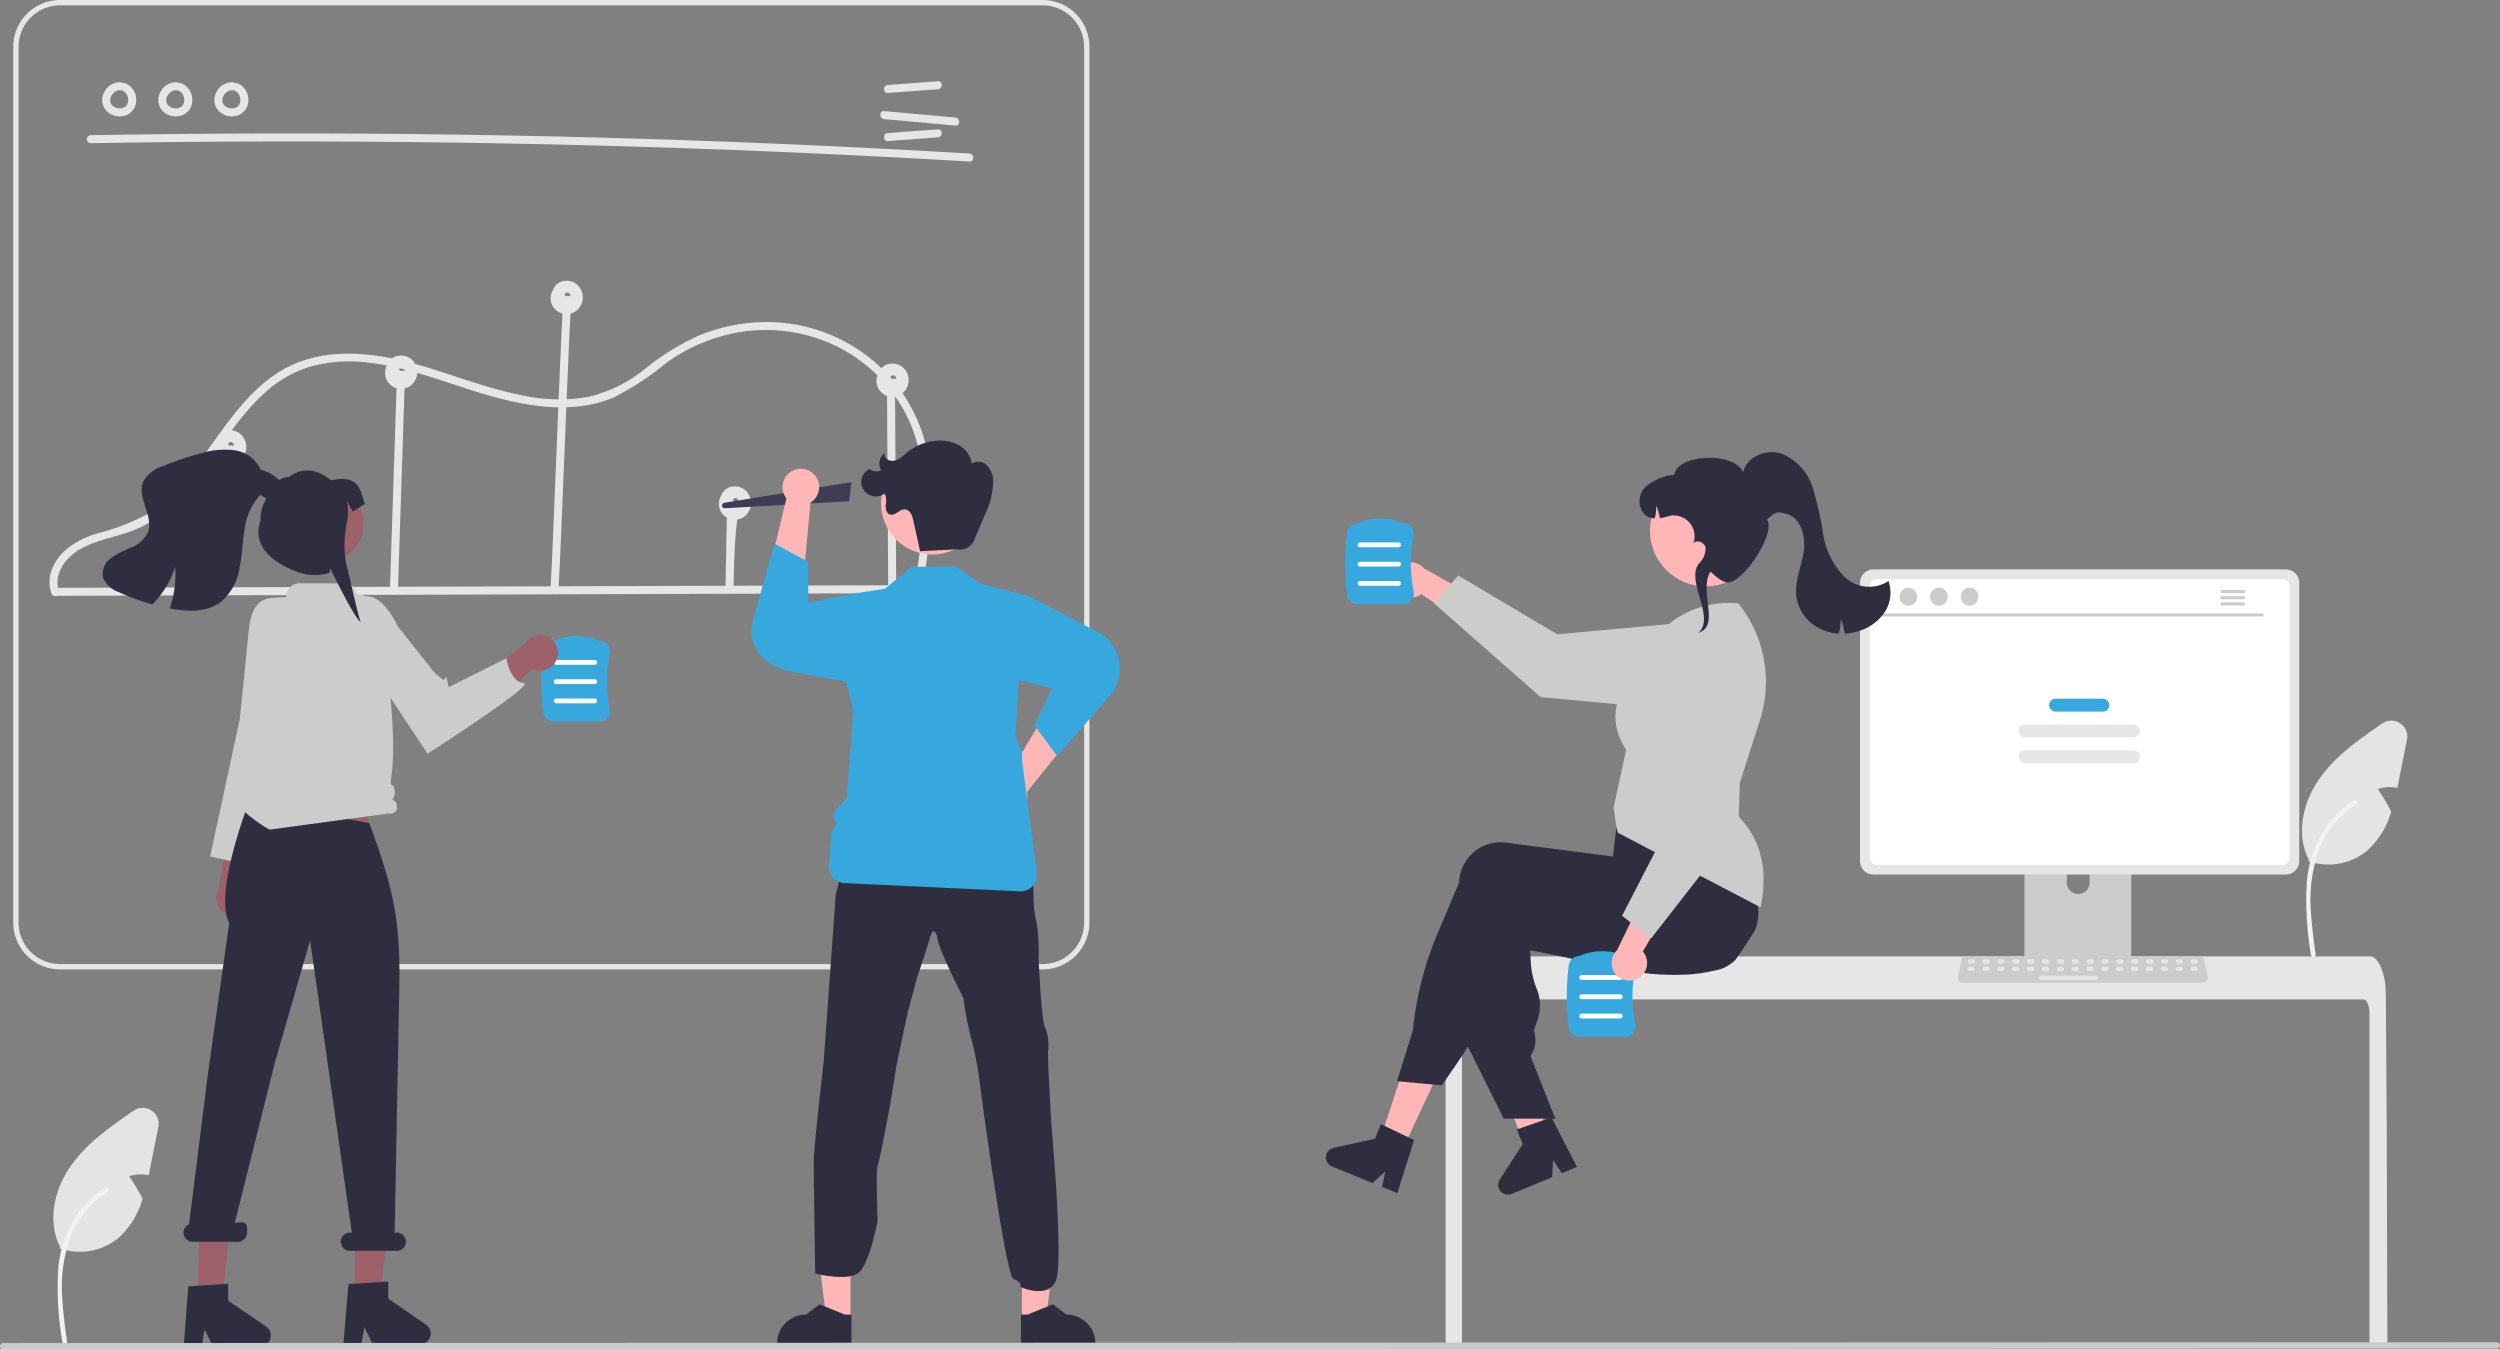 <svg xmlns="http://www.w3.org/2000/svg" width="274.158" height="147.983" viewBox="0 0 274.158 147.983">
  <rect x="0" y="0" width="274.158" height="147.983" fill="#808080" stroke="none"/>
  <g id="undraw_team-collaboration_phnf_1_" data-name="undraw_team-collaboration_phnf (1)" transform="translate(-0.005 0)">
    <path id="パス_912" data-name="パス 912" d="M163.421,614.3l-.855,4.29c-.064.328-.132.662-.2.993a4.184,4.184,0,0,0-2.15.12,20.062,20.062,0,0,1,1.476,2.469,9.086,9.086,0,0,1-2.653,4.305,6.654,6.654,0,0,1-6.428,1.13l.038-.17c-1.423-2.762-.65-6.244,1.119-8.795a17.1,17.1,0,0,1,3.178-3.359c1.195-1,2.486-1.889,3.766-2.771a1.754,1.754,0,0,1,2.715,1.786Z" transform="translate(-146.053 -490.71)" fill="#e4e4e4"/>
    <path id="a4b268fa-75d0-4ac1-9d87-14bdca948464-2189" d="M153.985,658.921a34.415,34.415,0,0,1-.478-7.927,12.468,12.468,0,0,1,2.4-6.537,10.874,10.874,0,0,1,2.79-2.528c.279-.176.536.266.258.441a10.338,10.338,0,0,0-4.089,4.934,16.551,16.551,0,0,0-.879,7.138c.093,1.455.289,2.9.488,4.343a.264.264,0,0,1-.179.315.257.257,0,0,1-.315-.179Z" transform="translate(-147.127 -511.7)" fill="#f2f2f2"/>
    <path id="パス_913" data-name="パス 913" d="M164.863,248.4q18.818-.327,37.641-.094t37.626,1.032q10.553.448,21.1,1.072c.565.033.563-.845,0-.879q-18.788-1.112-37.6-1.664t-37.637-.538q-10.563.007-21.124.191a.44.44,0,0,0,0,.879Z" transform="translate(-154.916 -232.695)" fill="#e6e6e6"/>
    <path id="パス_914" data-name="パス 914" d="M463.4,229.064l5.486-.408c.56-.042.565-.921,0-.879l-5.486.408C462.843,228.227,462.838,229.106,463.4,229.064Z" transform="translate(-366.026 -218.866)" fill="#e6e6e6"/>
    <path id="パス_915" data-name="パス 915" d="M463.4,247.064l5.486-.408c.56-.042.565-.921,0-.879l-5.486.408C462.843,246.227,462.838,247.106,463.4,247.064Z" transform="translate(-366.026 -231.595)" fill="#e6e6e6"/>
    <path id="パス_916" data-name="パス 916" d="M462,239.828l7.8.708c.563.051.559-.828,0-.879l-7.8-.708C461.434,238.9,461.437,239.778,462,239.828Z" transform="translate(-365.032 -226.766)" fill="#e6e6e6"/>
    <path id="パス_917" data-name="パス 917" d="M172.2,228.141a1.943,1.943,0,0,0-1.8,1.173,1.75,1.75,0,0,0,.4,2.078,2.08,2.08,0,0,0,1.971.4,1.758,1.758,0,0,0,1.178-1.653,1.964,1.964,0,0,0-1.224-1.895.441.441,0,0,0-.54.307.452.452,0,0,0,.307.54c.077.03-.07-.038,0,0,.029.016.059.03.088.048s.048.03.072.046c.082.054-.04-.039.012.009s.09.082.132.128c.016.017.077.066.029.032s-.014-.02,0,0l.032.047a1.568,1.568,0,0,1,.093.161l.019.039c.012.024.03.03,0,0s-.01-.027,0,0,.014.036.02.054a1.693,1.693,0,0,1,.052.181c.006.028.012.057.017.085.02.1,0-.063,0,.012s.009.124.007.187q0,.043,0,.086c0,.014,0,.029,0,.043,0,.069,0-.025,0-.032a.811.811,0,0,0-.04.181c-.008.027-.017.054-.026.081-.031.094.029-.051,0,.013a1.607,1.607,0,0,1-.09.161c-.014.022-.068.071-.024.037s-.025.027-.041.043-.041.041-.062.061a.5.5,0,0,1-.044.038s.073-.051.032-.025-.1.069-.157.1c-.006,0-.077.036-.076.037s.09-.033.026-.012l-.04.014a1.432,1.432,0,0,1-.178.048c-.014,0-.028,0-.042.008-.045.012.043-.007.046-.005a.383.383,0,0,0-.1.009,1.626,1.626,0,0,1-.187,0l-.043,0c-.033,0-.058-.026-.013,0s.031.005,0,0l-.043-.008a1.7,1.7,0,0,1-.183-.045c-.032-.01-.064-.021-.1-.032a.255.255,0,0,1-.04-.016s.082.039.039.016-.112-.054-.165-.087c-.029-.017-.056-.036-.084-.054a.27.27,0,0,1-.035-.025s.068.059.033.025-.092-.081-.135-.126l-.028-.032-.009-.011q-.036-.044,0,0c.023.007.022.032,0,0l-.024-.035a.917.917,0,0,1-.091-.162s.038.106.011.025l-.016-.046q-.015-.046-.027-.092c-.008-.031-.011-.063-.019-.093-.013-.052.008.041.005.039s0-.052,0-.063c0-.069,0-.136.006-.2,0-.053,0,.041-.005.039a.149.149,0,0,1,.008-.047c.008-.036.015-.072.025-.108s.024-.081.038-.121c.005-.015.012-.03.017-.045.018-.055-.037.067-.006.017.042-.068.073-.143.117-.21.01-.016.074-.105.04-.06s.035-.04.048-.055c.054-.06.117-.109.173-.167.033-.034-.023.017-.026.019l.052-.037q.046-.032.094-.06c.036-.021.077-.037.112-.059s-.032.012-.033.012a.326.326,0,0,1,.059-.022c.034-.012.182-.076.213-.056,0,0-.112.009-.023,0l.064,0c.043,0,.086,0,.129,0a.442.442,0,0,0,.439-.439.449.449,0,0,0-.439-.439Z" transform="translate(-159.005 -219.124)" fill="#e6e6e6"/>
    <path id="パス_918" data-name="パス 918" d="M193.2,228.141a1.943,1.943,0,0,0-1.8,1.173,1.749,1.749,0,0,0,.4,2.078,2.08,2.08,0,0,0,1.971.4,1.758,1.758,0,0,0,1.178-1.653,1.964,1.964,0,0,0-1.224-1.895.441.441,0,0,0-.54.307.452.452,0,0,0,.307.54c.077.03-.07-.038,0,0,.029.016.059.03.088.048s.048.03.072.046c.082.054-.04-.039.012.009s.09.082.132.128c.016.017.077.066.029.032s-.014-.02,0,0l.032.047a1.565,1.565,0,0,1,.093.161l.019.039c.012.024.03.03,0,0s-.01-.027,0,0l.02.054a1.693,1.693,0,0,1,.052.181c.006.028.012.057.017.085.02.1,0-.063,0,.012s.009.124.007.187q0,.043,0,.086c0,.014,0,.029,0,.043,0,.069,0-.025,0-.032a.811.811,0,0,0-.04.181c-.008.027-.017.054-.026.081-.031.094.029-.051,0,.013a1.61,1.61,0,0,1-.09.161c-.014.022-.068.071-.024.037s-.025.027-.041.043-.041.041-.062.061a.5.5,0,0,1-.044.038s.073-.051.032-.025-.1.069-.157.1c-.006,0-.077.036-.076.037s.09-.033.026-.012l-.04.014a1.433,1.433,0,0,1-.178.048c-.014,0-.028,0-.042.008-.045.012.043-.007.046-.005a.384.384,0,0,0-.1.009,1.625,1.625,0,0,1-.187,0l-.043,0c-.033,0-.058-.026-.014,0s.032.005,0,0l-.043-.008a1.7,1.7,0,0,1-.183-.045c-.032-.01-.064-.021-.1-.032a.255.255,0,0,1-.04-.016s.082.039.039.016-.112-.054-.165-.087c-.029-.017-.056-.036-.084-.054a.271.271,0,0,1-.035-.025s.068.059.033.025-.092-.081-.135-.126l-.028-.032-.009-.011q-.036-.044,0,0c.023.007.022.032,0,0l-.024-.035a.917.917,0,0,1-.091-.162s.038.106.011.025l-.016-.046q-.015-.046-.027-.092c-.008-.031-.011-.063-.019-.093-.013-.052.008.041.005.039s0-.052,0-.063c0-.069,0-.136.006-.2,0-.053,0,.041-.005.039a.148.148,0,0,1,.008-.047c.008-.036.015-.072.025-.108s.024-.081.038-.121c.005-.015.012-.03.017-.045.018-.055-.037.067-.006.017.042-.068.073-.143.117-.21.011-.016.074-.105.041-.06s.035-.04.048-.055c.054-.06.117-.109.173-.167.033-.034-.023.017-.026.019l.052-.037q.046-.032.094-.06c.036-.021.077-.037.112-.059s-.032.012-.033.012a.326.326,0,0,1,.059-.022c.034-.012.182-.076.213-.056,0,0-.112.009-.023,0l.064,0c.043,0,.086,0,.129,0a.442.442,0,0,0,.439-.439.449.449,0,0,0-.439-.439Z" transform="translate(-173.855 -219.124)" fill="#e6e6e6"/>
    <path id="パス_919" data-name="パス 919" d="M214.2,228.141a1.943,1.943,0,0,0-1.8,1.173,1.749,1.749,0,0,0,.4,2.078,2.08,2.08,0,0,0,1.971.4,1.758,1.758,0,0,0,1.178-1.653,1.964,1.964,0,0,0-1.224-1.895.441.441,0,0,0-.54.307.452.452,0,0,0,.307.54c.077.03-.07-.038,0,0,.029.016.059.03.088.048s.048.03.072.046c.082.054-.04-.039.012.009s.09.082.132.128c.016.017.077.066.029.032s-.014-.02,0,0l.032.047a1.567,1.567,0,0,1,.093.161l.019.039c.012.024.03.03,0,0s-.01-.027,0,0,.014.036.02.054a1.693,1.693,0,0,1,.052.181c.006.028.012.057.017.085.02.1,0-.063,0,.012s.009.124.007.187q0,.043,0,.086c0,.014,0,.029,0,.043,0,.069,0-.025,0-.032a.812.812,0,0,0-.04.181c-.008.027-.017.054-.026.081-.031.094.029-.051,0,.013a1.6,1.6,0,0,1-.09.161c-.014.022-.068.071-.024.037s-.025.027-.041.043-.041.041-.062.061a.5.5,0,0,1-.044.038s.073-.051.032-.025-.1.069-.157.1c-.006,0-.077.036-.076.037s.09-.033.026-.012l-.04.014a1.432,1.432,0,0,1-.178.048c-.014,0-.028,0-.042.008-.045.012.043-.007.046-.005a.383.383,0,0,0-.1.009,1.626,1.626,0,0,1-.187,0l-.043,0c-.033,0-.058-.026-.014,0s.032.005,0,0l-.043-.008a1.7,1.7,0,0,1-.183-.045c-.032-.01-.064-.021-.1-.032a.256.256,0,0,1-.04-.016s.082.039.039.016-.112-.054-.165-.087c-.029-.017-.056-.036-.084-.054a.271.271,0,0,1-.035-.025s.068.059.033.025-.092-.081-.135-.126l-.028-.032-.009-.011q-.036-.044,0,0c.023.007.022.032,0,0l-.024-.035a.918.918,0,0,1-.091-.162s.038.106.011.025l-.016-.046q-.015-.046-.027-.092c-.008-.031-.011-.063-.019-.093-.013-.052.008.041.005.039s0-.052,0-.063c0-.069,0-.136.006-.2,0-.053,0,.041-.005.039a.149.149,0,0,1,.008-.047c.008-.036.015-.072.025-.108s.024-.081.038-.121c.005-.015.012-.03.017-.045.018-.055-.037.067-.006.017.042-.068.073-.143.117-.21.011-.016.074-.105.041-.06s.035-.04.048-.055c.054-.06.117-.109.173-.167.033-.034-.023.017-.026.019l.052-.037q.046-.032.094-.06c.036-.021.077-.037.112-.059s-.032.012-.033.012a.328.328,0,0,1,.059-.022c.034-.012.182-.076.213-.056,0,0-.112.009-.023,0l.064,0c.043,0,.086,0,.129,0a.442.442,0,0,0,.439-.439.449.449,0,0,0-.439-.439Z" transform="translate(-188.705 -219.124)" fill="#e6e6e6"/>
    <path id="パス_920" data-name="パス 920" d="M249.778,303.661H142.032a5.145,5.145,0,0,1-5.139-5.139V202.491a5.145,5.145,0,0,1,5.139-5.139H249.778a5.145,5.145,0,0,1,5.139,5.139v96.032A5.145,5.145,0,0,1,249.778,303.661ZM142.032,197.937a4.558,4.558,0,0,0-4.553,4.553v96.031a4.558,4.558,0,0,0,4.553,4.553H249.778a4.558,4.558,0,0,0,4.553-4.553V202.491a4.558,4.558,0,0,0-4.553-4.553Z" transform="translate(-135.437 -197.352)" fill="#e6e6e6"/>
    <path id="パス_921" data-name="パス 921" d="M152.806,417.625l37.89-.115,37.7-.115,21.265-.065a.44.44,0,0,0,0-.879l-37.89.115-37.7.115-21.265.065a.44.44,0,0,0,0,.879Z" transform="translate(-146.39 -352.286)" fill="#e6e6e6"/>
    <path id="パス_922" data-name="パス 922" d="M216.978,383.6l.234-13.834a.44.44,0,0,0-.879,0L216.1,383.6A.44.44,0,0,0,216.978,383.6Z" transform="translate(-191.447 -318.972)" fill="#e6e6e6"/>
    <path id="パス_923" data-name="パス 923" d="M278.814,363.532l.571-17.389.163-4.968c.019-.565-.86-.565-.879,0l-.571,17.389-.163,4.968C277.917,364.1,278.8,364.1,278.814,363.532Z" transform="translate(-235.173 -298.755)" fill="#e6e6e6"/>
    <path id="パス_924" data-name="パス 924" d="M339.4,313.032c-.344,6.159-.982,24.325-1.326,30.484-.032.565.847.563.879,0,.344-6.159.982-24.325,1.326-30.484C340.31,312.467,339.432,312.468,339.4,313.032Z" transform="translate(-277.699 -278.854)" fill="#e6e6e6"/>
    <path id="パス_925" data-name="パス 925" d="M403.716,387.253l-.108,5.92a.44.44,0,0,0,.879,0c.127-6.992.453-6.764.489-8.737a.44.44,0,0,0-.879,0S403.843,380.262,403.716,387.253Z" transform="translate(-324.041 -328.772)" fill="#e6e6e6"/>
    <path id="パス_926" data-name="パス 926" d="M464.088,342.916l.1,16.608.028,4.756a.44.44,0,0,0,.879,0l-.1-16.608-.028-4.756a.44.44,0,0,0-.879,0Z" transform="translate(-366.809 -299.986)" fill="#e6e6e6"/>
    <path id="パス_927" data-name="パス 927" d="M151.516,347.465c-.727-2,.912-3.921,2.6-4.784,2.018-1.035,4.34-1.269,6.379-2.267,3.041-1.487,5.255-4.156,7.226-6.828,2.028-2.75,3.884-5.7,6.461-7.986a12.942,12.942,0,0,1,4.706-2.723,16.219,16.219,0,0,1,6.8-.456c4.691.571,9.04,2.509,13.567,3.74,4.268,1.161,8.97,1.814,13.159.008a32.36,32.36,0,0,0,5.738-3.787,19.123,19.123,0,0,1,5.977-2.883,17.774,17.774,0,0,1,12.712,1.12,17.057,17.057,0,0,1,8.045,8.491c1.856,4.434,1.614,9.388,1.008,14.054-.157,1.206-.343,2.408-.532,3.61-.087.553.76.791.847.234.755-4.812,1.508-9.776.568-14.619a17.7,17.7,0,0,0-6.54-10.653,18.17,18.17,0,0,0-11.981-3.781,19.645,19.645,0,0,0-6.582,1.464,27.219,27.219,0,0,0-5.882,3.633,15.43,15.43,0,0,1-6.288,3.1,18.735,18.735,0,0,1-7.025-.145c-4.754-.888-9.185-2.924-13.9-3.968-4.367-.967-9.08-1.063-12.99,1.4-3.008,1.9-5.134,4.844-7.174,7.689-2.022,2.82-4.07,5.835-7.026,7.762a23.668,23.668,0,0,1-5.849,2.27c-2.023.663-3.965,1.78-4.79,3.853a3.747,3.747,0,0,0-.077,2.681c.192.527,1.041.3.847-.234Z" transform="translate(-145.029 -282.62)" fill="#e6e6e6"/>
    <path id="パス_928" data-name="パス 928" d="M86.168,166.9h0Z" transform="translate(-60.928 -118.025)" fill="#e6e6e6"/>
    <path id="パス_929" data-name="パス 929" d="M215.4,359.355a1.746,1.746,0,0,0-2.115-.783,1.536,1.536,0,0,0-.875.815c-.017.04-.027.082-.04.123s-.042.059-.059.091a1.745,1.745,0,0,0,2.721,2.085A1.879,1.879,0,0,0,215.4,359.355Zm-1.1.746C214.3,360.123,214.3,360.143,214.3,360.1Zm-.112-.254Zm-.493.2Zm.117.1C213.837,360.153,213.826,360.151,213.81,360.144Zm.052.025.012-.005-.008,0h.006s.005,0,.005,0c.052-.024.017-.012-.013,0h0a.2.2,0,0,0-.06-.019l-.006,0c-.017-.012-.1-.078-.023-.009-.017-.015-.034-.03-.05-.046a.23.23,0,0,1-.026-.032l-.03-.054v-.01c0-.008,0-.011,0-.016s0-.01,0-.016a.19.19,0,0,0,.011-.049l0,0c.013-.018.024-.038.036-.056-.064.1.025-.011.032-.024s0,0,0,0l0,0c.02-.012.038-.025.058-.036s.118-.04.02-.012l.066-.02.055-.009H214c-.016,0,.056.018.077.021l.009.007c.018.013.04.025.059.037-.085-.055,0,0,.017.021l.028.03a.237.237,0,0,1,.023.031l.043.076,0,.006v0a.7.7,0,0,0,.034.119.093.093,0,0,1,0,.01c0,.022,0,.045,0,.067v0a.481.481,0,0,0-.439,0Z" transform="translate(-188.635 -311.283)" fill="#e6e6e6"/>
    <path id="パス_930" data-name="パス 930" d="M218.114,364.255s0,0,0,0Z" transform="translate(-192.872 -315.376)" fill="#e6e6e6"/>
    <path id="パス_931" data-name="パス 931" d="M218.113,364.255h0Z" transform="translate(-192.871 -315.376)" fill="#e6e6e6"/>
    <path id="パス_932" data-name="パス 932" d="M218.111,364.257h0Z" transform="translate(-192.868 -315.377)" fill="#e6e6e6"/>
    <path id="パス_933" data-name="パス 933" d="M86.177,166.9Z" transform="translate(-60.935 -118.023)" fill="#e6e6e6"/>
    <path id="パス_934" data-name="パス 934" d="M150.168,138.9h0Z" transform="translate(-106.185 -98.225)" fill="#e6e6e6"/>
    <path id="パス_935" data-name="パス 935" d="M279.4,331.355a1.746,1.746,0,0,0-2.115-.783,1.537,1.537,0,0,0-.875.815c-.017.04-.027.082-.04.123s-.042.059-.059.091a1.745,1.745,0,0,0,2.721,2.085A1.879,1.879,0,0,0,279.4,331.355Zm-1.1.746C278.3,332.123,278.3,332.143,278.3,332.1Zm-.112-.254Zm-.493.2Zm.117.1C277.837,332.153,277.826,332.151,277.809,332.144Zm.052.025.012-.005-.008,0h.006s.005,0,.005,0c.052-.024.017-.012-.013,0h0a.2.2,0,0,0-.06-.019l-.006,0c-.017-.012-.1-.078-.023-.009-.017-.015-.034-.03-.05-.046a.231.231,0,0,1-.026-.032l-.03-.054v-.01c0-.008,0-.011,0-.016s0-.01,0-.016a.191.191,0,0,0,.011-.049l0,0c.013-.018.024-.038.036-.056-.064.1.025-.011.032-.024s0,0,0,0l0,0c.02-.012.038-.025.058-.036s.118-.04.02-.012c.022-.006.043-.014.066-.02l.055-.009H278c-.016,0,.056.018.077.021l.009.007c.018.013.04.025.059.037-.085-.055,0,0,.017.021l.028.03a.238.238,0,0,1,.023.031l.043.076,0,.006a.017.017,0,0,0,0,0,.692.692,0,0,0,.034.119.1.1,0,0,1,0,.01c0,.022,0,.045,0,.067v0a.481.481,0,0,0-.439,0Z" transform="translate(-233.891 -291.483)" fill="#e6e6e6"/>
    <path id="パス_936" data-name="パス 936" d="M282.111,336.257h0Z" transform="translate(-238.125 -295.577)" fill="#e6e6e6"/>
    <path id="パス_937" data-name="パス 937" d="M150.177,138.9Z" transform="translate(-106.192 -98.223)" fill="#e6e6e6"/>
    <path id="パス_938" data-name="パス 938" d="M282.114,336.255s0,0,0,0Z" transform="translate(-238.128 -295.576)" fill="#e6e6e6"/>
    <path id="パス_939" data-name="パス 939" d="M282.113,336.255h0Z" transform="translate(-238.128 -295.576)" fill="#e6e6e6"/>
    <path id="パス_940" data-name="パス 940" d="M212.177,152.9Z" transform="translate(-150.035 -108.123)" fill="#e6e6e6"/>
    <path id="パス_941" data-name="パス 941" d="M341.4,303.355a1.746,1.746,0,0,0-2.115-.783,1.536,1.536,0,0,0-.875.815c-.017.04-.027.082-.04.123s-.042.059-.059.091a1.745,1.745,0,0,0,2.721,2.085A1.879,1.879,0,0,0,341.4,303.355Zm-1.1.746C340.3,304.123,340.3,304.143,340.3,304.1Zm-.112-.254Zm-.493.2Zm.117.1C339.837,304.153,339.826,304.151,339.809,304.144Zm.052.025.012-.005-.008,0h.006s.005,0,.005,0c.052-.024.017-.012-.013,0h0a.2.2,0,0,0-.06-.019l-.006,0c-.017-.012-.1-.078-.023-.009-.017-.015-.034-.03-.05-.046a.227.227,0,0,1-.026-.032l-.03-.054v-.01c0-.008,0-.011,0-.016s0-.01,0-.016a.192.192,0,0,0,.011-.049l0,0c.013-.018.024-.038.036-.056-.064.1.025-.011.032-.024s0,0,0,0l0,0c.02-.012.038-.025.058-.036s.118-.04.02-.012c.022-.006.043-.014.066-.02l.055-.009H340c-.016,0,.056.018.077.021l.009.007c.018.013.04.025.059.037-.085-.055,0,0,.017.021l.028.03a.232.232,0,0,1,.023.031l.043.076,0,.006a.017.017,0,0,0,0,0,.692.692,0,0,0,.034.119s0,.007,0,.01c0,.022,0,.045,0,.067v0a.481.481,0,0,0-.439,0Z" transform="translate(-277.734 -271.683)" fill="#e6e6e6"/>
    <path id="パス_942" data-name="パス 942" d="M212.168,152.9h0Z" transform="translate(-150.028 -108.125)" fill="#e6e6e6"/>
    <path id="パス_943" data-name="パス 943" d="M344.113,350.255h0Z" transform="translate(-281.97 -305.476)" fill="#e6e6e6"/>
    <path id="パス_944" data-name="パス 944" d="M344.111,350.257h0Z" transform="translate(-281.968 -305.477)" fill="#e6e6e6"/>
    <path id="パス_945" data-name="パス 945" d="M344.114,350.255s0,0,0,0Z" transform="translate(-281.971 -305.476)" fill="#e6e6e6"/>
    <path id="パス_946" data-name="パス 946" d="M404.4,380.355a1.746,1.746,0,0,0-2.115-.783,1.537,1.537,0,0,0-.875.815c-.017.04-.027.082-.04.123s-.042.059-.059.091a1.745,1.745,0,0,0,2.721,2.085A1.879,1.879,0,0,0,404.4,380.355Zm-1.1.746C403.3,381.123,403.3,381.143,403.3,381.1Zm-.112-.254Zm-.493.2Zm.117.1C402.837,381.153,402.826,381.151,402.809,381.144Zm.052.025.012-.005-.008,0h.006s.005,0,.005,0c.052-.024.017-.012-.013,0h0a.2.2,0,0,0-.06-.019l-.006,0c-.017-.012-.1-.078-.023-.009-.017-.015-.034-.03-.05-.046a.227.227,0,0,1-.026-.032l-.03-.054v-.01c0-.008,0-.011,0-.016s0-.01,0-.016a.189.189,0,0,0,.011-.049l0,0c.013-.018.024-.038.036-.056-.064.1.025-.011.032-.024s0,0,0,0l0,0c.02-.012.038-.025.059-.036s.118-.04.02-.012c.022-.006.043-.014.066-.02l.055-.009H403c-.016,0,.056.018.077.021l.009.007c.018.013.04.025.059.037-.085-.055,0,0,.017.021l.028.03a.236.236,0,0,1,.023.031l.043.077,0,.006a.017.017,0,0,0,0,0,.693.693,0,0,0,.034.119.1.1,0,0,1,0,.01c0,.022,0,.045,0,.067v0a.481.481,0,0,0-.439,0Z" transform="translate(-322.283 -326.132)" fill="#e6e6e6"/>
    <path id="パス_947" data-name="パス 947" d="M275.168,121.9h0Z" transform="translate(-194.577 -86.204)" fill="#e6e6e6"/>
    <path id="パス_948" data-name="パス 948" d="M407.113,319.255h0Z" transform="translate(-326.52 -283.554)" fill="#e6e6e6"/>
    <path id="パス_949" data-name="パス 949" d="M407.111,319.257h0Z" transform="translate(-326.517 -283.556)" fill="#e6e6e6"/>
    <path id="パス_950" data-name="パス 950" d="M407.114,319.255s0,0,0,0Z" transform="translate(-326.521 -283.554)" fill="#e6e6e6"/>
    <path id="パス_951" data-name="パス 951" d="M275.177,121.9Z" transform="translate(-194.584 -86.202)" fill="#e6e6e6"/>
    <path id="パス_952" data-name="パス 952" d="M466.113,339.255h0Z" transform="translate(-368.241 -297.697)" fill="#e6e6e6"/>
    <path id="パス_953" data-name="パス 953" d="M463.4,334.355a1.746,1.746,0,0,0-2.115-.783,1.537,1.537,0,0,0-.875.815c-.017.04-.027.082-.04.123s-.042.059-.059.091a1.745,1.745,0,0,0,2.721,2.085,1.879,1.879,0,0,0,.369-2.33Zm-1.1.746C462.3,335.123,462.3,335.143,462.3,335.1Zm-.112-.254Zm-.493.2Zm.117.1C461.837,335.153,461.826,335.151,461.809,335.144Zm.052.025.012-.005-.008,0h.006s.005,0,.005,0c.052-.024.017-.012-.013,0h0a.2.2,0,0,0-.06-.019l-.006,0c-.017-.012-.1-.078-.023-.009-.017-.015-.034-.03-.05-.046a.227.227,0,0,1-.026-.032l-.03-.054v-.01c0-.008,0-.011,0-.016s0-.01,0-.016a.19.19,0,0,0,.011-.049l0,0c.013-.018.024-.038.036-.056-.064.1.025-.011.032-.024s0,0,0,0l0,0c.02-.012.038-.025.058-.036s.118-.04.02-.012l.066-.02.055-.009H462c-.016,0,.055.018.077.021l.009.007c.018.013.04.025.059.037-.085-.055,0,0,.017.021l.028.03a.24.24,0,0,1,.023.031l.043.076,0,.006v0a.694.694,0,0,0,.034.119.1.1,0,0,1,0,.01c0,.022,0,.045,0,.067v0a.481.481,0,0,0-.439,0Z" transform="translate(-364.004 -293.604)" fill="#e6e6e6"/>
    <path id="パス_954" data-name="パス 954" d="M334.168,141.9h0Z" transform="translate(-236.298 -100.347)" fill="#e6e6e6"/>
    <path id="パス_955" data-name="パス 955" d="M334.177,141.9Z" transform="translate(-236.305 -100.344)" fill="#e6e6e6"/>
    <path id="パス_956" data-name="パス 956" d="M466.114,339.255s0,0,0,0Z" transform="translate(-368.242 -297.697)" fill="#e6e6e6"/>
    <path id="パス_957" data-name="パス 957" d="M466.111,339.257h0Z" transform="translate(-368.238 -297.699)" fill="#e6e6e6"/>
    <path id="パス_958" data-name="パス 958" d="M416.293,380l-13.617.757a.3.3,0,0,1-.065-.6l13.918-2.265Z" transform="translate(-323.158 -325.025)" fill="#3f3d56"/>
    <path id="パス_959" data-name="パス 959" d="M504.713,467.756l5.131-8.633,3.793,1.791s-6.535,8.163-6.744,8.4a2.008,2.008,0,1,1-2.181-1.556Z" transform="translate(-394.273 -382.46)" fill="#ffb6b6"/>
    <path id="パス_960" data-name="パス 960" d="M514.054,420.126l8.314,4.338a4.6,4.6,0,0,1,.779,6.759l-5.731,6.575-2.5-3.383,1.924-4.024-3.726-.983Z" transform="translate(-401.479 -354.884)" fill="#36a8de"/>
    <path id="パス_961" data-name="パス 961" d="M423.031,376.593l-.937,10-4.194.007s2.407-10.176,2.494-10.477a2.008,2.008,0,1,1,2.637.471Z" transform="translate(-334.147 -321.472)" fill="#ffb6b6"/>
    <path id="パス_962" data-name="パス 962" d="M428.14,416.9l-9.654-1.77c-4.065-.489-5.734-3.164-5-5.773l2.361-8.4,3.706,1.987-.014,4.46,5.188-.709Z" transform="translate(-330.907 -341.332)" fill="#36a8de"/>
    <path id="パス_963" data-name="パス 963" d="M309.042,469.269h-2.655l-1.263-10.239h3.918Z" transform="translate(-215.762 -324.597)" fill="#ffb6b6"/>
    <path id="パス_964" data-name="パス 964" d="M431.045,690.147h-8.163v-.1a3.177,3.177,0,0,1,3.177-3.177h0l1.491-1.131,2.782,1.131h.713Z" transform="translate(-337.67 -542.706)" fill="#2f2e41"/>
    <path id="パス_965" data-name="パス 965" d="M382.635,469.269h2.655l1.263-10.239h-3.918Z" transform="translate(-270.571 -324.597)" fill="#ffb6b6"/>
    <path id="パス_966" data-name="パス 966" d="M514.251,690.147h8.163v-.1a3.177,3.177,0,0,0-3.177-3.177h0l-1.491-1.131-2.782,1.131h-.713Z" transform="translate(-402.281 -542.706)" fill="#2f2e41"/>
    <path id="パス_967" data-name="パス 967" d="M436.649,549.547c.039-.584.351-3.815.351-3.815l.747-6.852,1.316-18.164,1.173-4.774,5.806,2.262,4.711-2.259,5.6,1.79,4.36,1.635s.007.7.041,1.546a11.572,11.572,0,0,0,.31,2.817,18.97,18.97,0,0,1,.233,3.97s.31,6.809.7,7.556a5.187,5.187,0,0,1,.351,2.613c-.118.312.39,8.489.39,8.489s1.3,14.471.485,16.653-3.907.753-3.907.753.149-.582-.747-.857-3.625-20.794-3.625-20.794a39.861,39.861,0,0,0-.974-5.413,30.854,30.854,0,0,1-.9-4.594s-2.882-5.607-2.919-6.854c0,0-.377-1.167-.734.118s-1.407,4.36-1.407,4.36l-1.025,3.778-1.206,5.645-.78,4.752s-1.169,6.307-1.355,6.58,0,6.035,0,6.035-.9,4.907-2.18,5.764-4.659.014-4.659.014S436.609,550.131,436.649,549.547Z" transform="translate(-347.402 -422.638)" fill="#2f2e41"/>
    <path id="パス_968" data-name="パス 968" d="M442.545,425.237l-.742,9.611L440.688,436a1.075,1.075,0,0,0,.056,1.548h0l-.614,1.053-.217,3.318a1.8,1.8,0,0,0,1.669,2.223l19.221.9a1.8,1.8,0,0,0,1.872-2.039l-1.634-12.3v-.92l-.732-1.777.376-5.952.875-9.447-5.085-1.313-2.757-1.9-4.79.076-2.906,2.387-3.875.607-2.931.583-.373.811.747-.162,2.706,10.555Z" transform="translate(-348.958 -347.297)" fill="#36a8de"/>
    <circle id="楕円形_157" data-name="楕円形 157" cx="5.642" cy="5.642" r="5.642" transform="translate(96.617 49.528)" fill="#ffb6b6"/>
    <path id="パス_969" data-name="パス 969" d="M460.9,374.464l4.077-.208a1.682,1.682,0,0,0,1.935-1.2c.377-.875.754-1.751,1.121-2.63a8.057,8.057,0,0,0,.877-3.813,2.426,2.426,0,0,0-.705-1.591,1.347,1.347,0,0,0-1.637-.166,2.768,2.768,0,0,0-1.374-2,4.243,4.243,0,0,0-2.42-.513,5.84,5.84,0,0,0-3.326,1.311,7.229,7.229,0,0,1-.848.672,1.332,1.332,0,0,1-1.036.192.749.749,0,0,1-.55-.817,1.442,1.442,0,0,0-.369,1.9,1.33,1.33,0,0,1-1.3-.154,1.59,1.59,0,1,0,1.667,2.691,1.868,1.868,0,0,1,.123,1.242c-.032.425.082.952.491,1.07.553.159,1-.586,1.577-.579a.866.866,0,0,1,.686.442,2.555,2.555,0,0,1,.275.8l.737,3.316" transform="translate(-360.001 -314.016)" fill="#2f2e41"/>
    <path id="パス_970" data-name="パス 970" d="M774.567,561.769c0-.874-.293-1.583-.654-1.584H675.7c-.362,0-.654.711-.655,1.584v35.966a.326.326,0,0,1-.295.325q-.4.038-.791.071l-.02,0c-.143.013-.287.023-.43.034h0q-.111-.2-.219-.413a.327.327,0,0,1-.037-.151V559.713c0-.241.01-.484.026-.724a9.258,9.258,0,0,1,.122-.981c.275-1.514.9-2.54,1.606-2.543h99.6a.763.763,0,0,1,.3.064,1.17,1.17,0,0,1,.37.259,2.3,2.3,0,0,1,.364.5,6.544,6.544,0,0,1,.686,2.6c0,.01,0,.02,0,.029.023.264.034.533.033.8l.023,3.493.015,2.083.044,6.536.016,2.321.072,23.832h0a.326.326,0,0,1-.326.326h-1.311a.326.326,0,0,1-.326-.326Z" transform="translate(-514.718 -450.587)" fill="#e6e6e6"/>
    <path id="パス_971" data-name="パス 971" d="M901.155,499.652H890.573a.565.565,0,0,0-.564.565v16.717H901.72V500.217a.565.565,0,0,0-.565-.565Zm-5.256,9.5a1.256,1.256,0,0,1-1.25-1.25v-1.928a1.25,1.25,0,0,1,2.5,0V507.9A1.256,1.256,0,0,1,895.9,509.15Z" transform="translate(-667.993 -411.12)" fill="#ccc"/>
    <path id="パス_972" data-name="パス 972" d="M889.884,556.837v1.613a.316.316,0,0,0,.315.315h11.153a.317.317,0,0,0,.315-.315v-1.613Z" transform="translate(-667.905 -451.557)" fill="#3f3d56"/>
    <path id="パス_973" data-name="パス 973" d="M875.138,410.571H829.9a1.468,1.468,0,0,0-1.466,1.466v30.525a1.467,1.467,0,0,0,1.466,1.466h45.235a1.468,1.468,0,0,0,1.466-1.466V412.037a1.468,1.468,0,0,0-1.466-1.466Z" transform="translate(-624.453 -348.127)" fill="#e6e6e6"/>
    <path id="パス_974" data-name="パス 974" d="M877.32,414.186h-44.48a.786.786,0,0,0-.784.786V444.74a.785.785,0,0,0,.784.784h44.48a.785.785,0,0,0,.784-.784V414.972a.786.786,0,0,0-.784-.786Z" transform="translate(-627.013 -350.684)" fill="#fff"/>
    <path id="パス_975" data-name="パス 975" d="M891.957,558.277H865.495a.487.487,0,0,1-.476-.587l.411-1.95a.489.489,0,0,1,.476-.387h25.642a.489.489,0,0,1,.476.387l.411,1.95a.487.487,0,0,1-.476.587Z" transform="translate(-650.314 -450.508)" fill="#ccc"/>
    <rect id="長方形_1440" data-name="長方形 1440" width="0.815" height="0.489" rx="0.245" transform="translate(215.779 105.196)" fill="#e6e6e6"/>
    <rect id="長方形_1441" data-name="長方形 1441" width="0.815" height="0.489" rx="0.245" transform="translate(217.409 105.196)" fill="#e6e6e6"/>
    <rect id="長方形_1442" data-name="長方形 1442" width="0.815" height="0.489" rx="0.245" transform="translate(219.039 105.196)" fill="#e6e6e6"/>
    <rect id="長方形_1443" data-name="長方形 1443" width="0.815" height="0.489" rx="0.245" transform="translate(220.669 105.196)" fill="#e6e6e6"/>
    <rect id="長方形_1444" data-name="長方形 1444" width="0.815" height="0.489" rx="0.245" transform="translate(222.299 105.196)" fill="#e6e6e6"/>
    <rect id="長方形_1445" data-name="長方形 1445" width="0.815" height="0.489" rx="0.245" transform="translate(223.929 105.196)" fill="#e6e6e6"/>
    <rect id="長方形_1446" data-name="長方形 1446" width="0.815" height="0.489" rx="0.245" transform="translate(225.559 105.196)" fill="#e6e6e6"/>
    <rect id="長方形_1447" data-name="長方形 1447" width="0.815" height="0.489" rx="0.245" transform="translate(227.19 105.196)" fill="#e6e6e6"/>
    <rect id="長方形_1448" data-name="長方形 1448" width="0.815" height="0.489" rx="0.245" transform="translate(228.82 105.196)" fill="#e6e6e6"/>
    <rect id="長方形_1449" data-name="長方形 1449" width="0.815" height="0.489" rx="0.245" transform="translate(230.45 105.196)" fill="#e6e6e6"/>
    <rect id="長方形_1450" data-name="長方形 1450" width="0.815" height="0.489" rx="0.245" transform="translate(232.08 105.196)" fill="#e6e6e6"/>
    <rect id="長方形_1451" data-name="長方形 1451" width="0.815" height="0.489" rx="0.245" transform="translate(233.71 105.196)" fill="#e6e6e6"/>
    <rect id="長方形_1452" data-name="長方形 1452" width="0.815" height="0.489" rx="0.245" transform="translate(235.34 105.196)" fill="#e6e6e6"/>
    <rect id="長方形_1453" data-name="長方形 1453" width="0.815" height="0.489" rx="0.245" transform="translate(236.97 105.196)" fill="#e6e6e6"/>
    <rect id="長方形_1454" data-name="長方形 1454" width="0.815" height="0.489" rx="0.245" transform="translate(238.6 105.196)" fill="#e6e6e6"/>
    <rect id="長方形_1455" data-name="長方形 1455" width="0.815" height="0.489" rx="0.245" transform="translate(240.23 105.196)" fill="#e6e6e6"/>
    <rect id="長方形_1456" data-name="長方形 1456" width="0.815" height="0.489" rx="0.245" transform="translate(215.76 106.011)" fill="#e6e6e6"/>
    <rect id="長方形_1457" data-name="長方形 1457" width="0.815" height="0.489" rx="0.245" transform="translate(217.39 106.011)" fill="#e6e6e6"/>
    <rect id="長方形_1458" data-name="長方形 1458" width="0.815" height="0.489" rx="0.245" transform="translate(219.02 106.011)" fill="#e6e6e6"/>
    <rect id="長方形_1459" data-name="長方形 1459" width="0.815" height="0.489" rx="0.245" transform="translate(220.65 106.011)" fill="#e6e6e6"/>
    <rect id="長方形_1460" data-name="長方形 1460" width="0.815" height="0.489" rx="0.245" transform="translate(222.28 106.011)" fill="#e6e6e6"/>
    <rect id="長方形_1461" data-name="長方形 1461" width="0.815" height="0.489" rx="0.245" transform="translate(223.91 106.011)" fill="#e6e6e6"/>
    <rect id="長方形_1462" data-name="長方形 1462" width="0.815" height="0.489" rx="0.245" transform="translate(225.54 106.011)" fill="#e6e6e6"/>
    <rect id="長方形_1463" data-name="長方形 1463" width="0.815" height="0.489" rx="0.245" transform="translate(227.17 106.011)" fill="#e6e6e6"/>
    <rect id="長方形_1464" data-name="長方形 1464" width="0.815" height="0.489" rx="0.245" transform="translate(228.8 106.011)" fill="#e6e6e6"/>
    <rect id="長方形_1465" data-name="長方形 1465" width="0.815" height="0.489" rx="0.245" transform="translate(230.43 106.011)" fill="#e6e6e6"/>
    <rect id="長方形_1466" data-name="長方形 1466" width="0.815" height="0.489" rx="0.245" transform="translate(232.06 106.011)" fill="#e6e6e6"/>
    <rect id="長方形_1467" data-name="長方形 1467" width="0.815" height="0.489" rx="0.245" transform="translate(233.691 106.011)" fill="#e6e6e6"/>
    <rect id="長方形_1468" data-name="長方形 1468" width="0.815" height="0.489" rx="0.245" transform="translate(235.321 106.011)" fill="#e6e6e6"/>
    <rect id="長方形_1469" data-name="長方形 1469" width="0.815" height="0.489" rx="0.245" transform="translate(236.951 106.011)" fill="#e6e6e6"/>
    <rect id="長方形_1470" data-name="長方形 1470" width="0.815" height="0.489" rx="0.245" transform="translate(238.581 106.011)" fill="#e6e6e6"/>
    <rect id="長方形_1471" data-name="長方形 1471" width="0.815" height="0.489" rx="0.245" transform="translate(240.211 106.011)" fill="#e6e6e6"/>
    <rect id="長方形_1472" data-name="長方形 1472" width="6.52" height="0.489" rx="0.245" transform="translate(223.584 106.99)" fill="#e6e6e6"/>
    <path id="パス_976" data-name="パス 976" d="M878.086,427.392H836.466a.166.166,0,0,1,0-.331h41.619a.166.166,0,1,1,0,.331Z" transform="translate(-630.014 -359.788)" fill="#cacaca"/>
    <ellipse id="楕円形_158" data-name="楕円形 158" cx="0.97" cy="0.992" rx="0.97" ry="0.992" transform="translate(208.315 64.445)" fill="#ccc"/>
    <ellipse id="楕円形_159" data-name="楕円形 159" cx="0.97" cy="0.992" rx="0.97" ry="0.992" transform="translate(211.666 64.445)" fill="#ccc"/>
    <ellipse id="楕円形_160" data-name="楕円形 160" cx="0.97" cy="0.992" rx="0.97" ry="0.992" transform="translate(215.017 64.445)" fill="#ccc"/>
    <path id="パス_977" data-name="パス 977" d="M965.907,418.243h-2.38a.18.18,0,0,0,0,.36h2.38a.18.18,0,1,0,0-.36Z" transform="translate(-719.853 -353.552)" fill="#ccc"/>
    <path id="パス_978" data-name="パス 978" d="M965.907,420.553h-2.38a.18.18,0,0,0,0,.36h2.38a.18.18,0,1,0,0-.36Z" transform="translate(-719.853 -355.186)" fill="#ccc"/>
    <path id="パス_979" data-name="パス 979" d="M965.907,422.86h-2.38a.18.18,0,0,0,0,.361h2.38a.18.18,0,1,0,0-.36Z" transform="translate(-719.853 -356.817)" fill="#ccc"/>
    <rect id="長方形_1473" data-name="長方形 1473" width="6.615" height="1.415" rx="0.707" transform="translate(224.714 76.621)" fill="#36a8de"/>
    <rect id="長方形_1474" data-name="長方形 1474" width="13.334" height="1.415" rx="0.707" transform="translate(221.355 79.45)" fill="#e6e6e6"/>
    <rect id="長方形_1475" data-name="長方形 1475" width="13.334" height="1.415" rx="0.707" transform="translate(221.355 82.279)" fill="#e6e6e6"/>
    <path id="パス_980" data-name="パス 980" d="M518.937,404.482l-2.4-1.147,3.293-10.021,3.538,1.692Z" transform="translate(-365.261 -278.127)" fill="#ffb6b6"/>
    <path id="パス_981" data-name="パス 981" d="M696.72,600.444c-.174.109-.349.217-.525.324-.35.215-.7.426-1.058.634l-.535.31v.005l-.011,0,0,0-.271.067-.389-1.028-.18-.474-.254-.671-.465-1.227-2.448-6.463,3.806-.939.143.583h0l.07.289,1.33,5.392.271,1.1.009.033.164.659.141.571.157.638Z" transform="translate(-526.971 -475.705)" fill="#ffb6b6"/>
    <path id="パス_982" data-name="パス 982" d="M712.585,517.874c-.241.387-.488.773-.736,1.155q-.692,1.067-1.421,2.1s0,0,0,0a4.967,4.967,0,0,1-.933.681c-.014.011-.03.018-.044.026a3.44,3.44,0,0,1-.785.315l-.3.074c-.356.084-.708.157-1.058.22-.623.111-1.24.19-1.853.24-.049.005-.1.009-.148.012a28.652,28.652,0,0,1-7.534-.6c-1.264-.24-2.555-.526-3.892-.824-.437-.1-.875-.2-1.319-.292l-.1-.023c-.634-.139-1.278-.276-1.939-.412-.831-.171-1.689-.336-2.58-.493l.063,1.256a9.451,9.451,0,0,0,.6,2.823,4.873,4.873,0,0,1,.046,3.827l-.307.888a3.031,3.031,0,0,1-.312,2.682l-.062.093,2.555,6.465.166.419h-1.308l-1.609,0h-2.728l-3.936-7.9-.188-.377v-.019l.407-15.175c.005-.134.016-.269.033-.4a4.614,4.614,0,0,1,1.756-3.106,4.443,4.443,0,0,1,3.309-.905l1.347.174,2.752.356,1.939.252.039.005,5.718.74.41-1.673.076-.028,2.407-.882,8.326-3.052.021-.007.548-.2.065.106c.019.032.039.063.056.1a16.317,16.317,0,0,1,1.315,3.054,47.924,47.924,0,0,1,1.382,5.278q.024.116.042.211l.005.019c.005.03.009.049.01.055A4.925,4.925,0,0,1,712.585,517.874Z" transform="translate(-520.134 -415.831)" fill="#2f2e41"/>
    <path id="パス_983" data-name="パス 983" d="M694.651,506.543c-.026-.113-.06-.227-.1-.338a24.074,24.074,0,0,0-.976-2.469c-.416-.916-.914-1.9-1.507-2.958q-.431-.771-.926-1.6-.248-.417-.516-.851c-.007-.013-.015-.026-.023-.039l-.051-.085-8.238,1.1-3.068.41-.183,1.529-.044.379s0,0,0,0l-.123,1.032v0l-.164,1.363-.014,0-4.552-.59-4.691-.608-2.52-.326a4.44,4.44,0,0,0-3.309.905,4.616,4.616,0,0,0-1.756,3.107c-.016.123-.026.25-.032.375l-2.377,5.634a36.346,36.346,0,0,0-2.687,10.573l-1.743,5.574.248.023,3.695.343.976.092,2.148-3.136c.245-.357.477-.726.694-1.1a16.74,16.74,0,0,0,.949-1.909l4.647-11.059q.539.092,1.067.176,2.443.4,4.691.646a55.281,55.281,0,0,0,12.848.125q1.582-.193,3.059-.507.542-.114,1.069-.245c.083-.019.164-.039.245-.06a4.494,4.494,0,0,0,3.143-2.937A4.585,4.585,0,0,0,694.651,506.543Z" transform="translate(-501.848 -410.092)" fill="#2f2e41"/>
    <path id="パス_984" data-name="パス 984" d="M637.466,619.737l-2.594-1.243-.407-.2-.65,1.6-4.536,1a1.076,1.076,0,0,0-.176,2.048l4.432,1.809,1.407-1.266-.345,1.7,1.669.681,1.83-5.824Z" transform="translate(-483.023 -495.019)" fill="#2f2e41"/>
    <path id="パス_985" data-name="パス 985" d="M581.774,417.469l.166.419h-.166Z" transform="translate(-411.39 -295.208)" fill="#2f2e41"/>
    <path id="パス_986" data-name="パス 986" d="M698.123,616.007l-2.718.942-.427.147.661,1.591-2.521,3.9a1.076,1.076,0,0,0,1.316,1.579l4.422-1.834.109-1.89.95,1.45,1.666-.69-2.8-5.426Z" transform="translate(-528.642 -493.237)" fill="#2f2e41"/>
    <path id="パス_987" data-name="パス 987" d="M653.762,410.748a1.931,1.931,0,0,0,2.887.654l5.715,3.794.011-3.565-5.429-3.056a1.941,1.941,0,0,0-3.184,2.173Z" transform="translate(-500.779 -346.245)" fill="#ffb6b6"/>
    <path id="パス_988" data-name="パス 988" d="M668.874,415.9l2.667-3.034,10.858,6.446L696.791,418a4.867,4.867,0,0,1,5.29,5.3h0a4.872,4.872,0,0,1-5.295,4.4l-16.21-1.5Z" transform="translate(-511.621 -349.752)" fill="#ccc"/>
    <path id="パス_989" data-name="パス 989" d="M749.852,423.188l-.025-.031h0a10.516,10.516,0,0,0-10.178,5.273l-1.221,2.152c-3.951,4.83-1.08,8.161-.908,8.657l-1.371,6.323.307,2.116.154.629,15.655,8.18c.891-4.282.029-7.931-3.218-10.719l3.142-9.775A13.771,13.771,0,0,0,749.852,423.188Z" transform="translate(-559.193 -356.991)" fill="#ccc"/>
    <path id="パス_990" data-name="パス 990" d="M725.011,562.9H719.99a1.147,1.147,0,0,1-1.135-.986,25.535,25.535,0,0,1,0-6.876,1.147,1.147,0,0,1,1.116-.986,6.283,6.283,0,0,1,5.058,0,1.134,1.134,0,0,1,.863.416,1.16,1.16,0,0,1,.239.967,15.436,15.436,0,0,0,0,6.082,1.16,1.16,0,0,1-.239.967A1.134,1.134,0,0,1,725.011,562.9Z" transform="translate(-546.8 -449.21)" fill="#36a8de"/>
    <path id="パス_991" data-name="パス 991" d="M727.8,563.006h-4.226a.264.264,0,0,1,0-.528H727.8a.264.264,0,0,1,0,.528Z" transform="translate(-550.113 -455.546)" fill="#fff"/>
    <path id="パス_992" data-name="パス 992" d="M727.8,570.222h-4.226a.264.264,0,0,1,0-.528H727.8a.264.264,0,0,1,0,.528Z" transform="translate(-550.113 -460.649)" fill="#fff"/>
    <path id="パス_993" data-name="パス 993" d="M727.8,577.438h-4.226a.264.264,0,1,1,0-.528H727.8a.264.264,0,0,1,0,.528Z" transform="translate(-550.113 -465.752)" fill="#fff"/>
    <path id="パス_994" data-name="パス 994" d="M642.011,400.9H636.99a1.147,1.147,0,0,1-1.135-.986,25.527,25.527,0,0,1,0-6.876,1.147,1.147,0,0,1,1.116-.986,6.282,6.282,0,0,1,5.058,0,1.134,1.134,0,0,1,.863.416,1.16,1.16,0,0,1,.239.967,15.439,15.439,0,0,0,0,6.082,1.16,1.16,0,0,1-.239.967A1.134,1.134,0,0,1,642.011,400.9Z" transform="translate(-488.107 -334.654)" fill="#36a8de"/>
    <path id="パス_995" data-name="パス 995" d="M644.8,401.006h-4.226a.264.264,0,0,1,0-.528H644.8a.264.264,0,0,1,0,.528Z" transform="translate(-491.421 -340.99)" fill="#fff"/>
    <path id="パス_996" data-name="パス 996" d="M644.8,408.222h-4.226a.264.264,0,1,1,0-.528H644.8a.264.264,0,0,1,0,.528Z" transform="translate(-491.421 -346.093)" fill="#fff"/>
    <path id="パス_997" data-name="パス 997" d="M644.8,415.438h-4.226a.264.264,0,0,1,0-.528H644.8a.264.264,0,0,1,0,.528Z" transform="translate(-491.421 -351.196)" fill="#fff"/>
    <path id="パス_998" data-name="パス 998" d="M341.011,444.9H335.99a1.147,1.147,0,0,1-1.135-.986,25.53,25.53,0,0,1,0-6.876,1.147,1.147,0,0,1,1.116-.986,6.282,6.282,0,0,1,5.058,0,1.134,1.134,0,0,1,.863.416,1.16,1.16,0,0,1,.239.967,15.437,15.437,0,0,0,0,6.082,1.16,1.16,0,0,1-.239.967A1.134,1.134,0,0,1,341.011,444.9Z" transform="translate(-275.259 -365.768)" fill="#36a8de"/>
    <path id="パス_999" data-name="パス 999" d="M343.8,445.006h-4.226a.264.264,0,0,1,0-.528H343.8a.264.264,0,1,1,0,.528Z" transform="translate(-278.573 -372.104)" fill="#fff"/>
    <path id="パス_1000" data-name="パス 1000" d="M343.8,452.222h-4.226a.264.264,0,0,1,0-.528H343.8a.264.264,0,1,1,0,.528Z" transform="translate(-278.573 -377.207)" fill="#fff"/>
    <path id="パス_1001" data-name="パス 1001" d="M343.8,459.438h-4.226a.264.264,0,0,1,0-.528H343.8a.264.264,0,1,1,0,.528Z" transform="translate(-278.573 -382.31)" fill="#fff"/>
    <path id="パス_1002" data-name="パス 1002" d="M738.366,542.255a1.93,1.93,0,0,0,.482-2.921l3.448-5.93-3.559.2-2.729,5.6a1.941,1.941,0,0,0,2.358,3.049Z" transform="translate(-558.683 -434.987)" fill="#ffb6b6"/>
    <path id="パス_1003" data-name="パス 1003" d="M742.519,467.633l-3.187-2.482,5.79-11.221-2.17-14.289a4.867,4.867,0,0,1,4.972-5.595h0a4.872,4.872,0,0,1,4.7,5.025l-.536,16.27Z" transform="translate(-561.444 -364.725)" fill="#ccc"/>
    <path id="パス_1004" data-name="パス 1004" d="M216.223,493.926a1.946,1.946,0,0,0-.271-2.972l3.1-15.393-3.422,1.1-2.481,14.889a1.957,1.957,0,0,0,3.075,2.378Z" transform="translate(-189.163 -394.084)" fill="#9e616a"/>
    <path id="パス_1005" data-name="パス 1005" d="M219.2,423.194l-2.123-1.6s-1.873-.133-2.2,3.245-1.013,9.961-1.013,9.961l-3.249,15.049,4.5.987,3.48-16.241,2.088-4.823Z" transform="translate(-187.567 -355.92)" fill="#ccc"/>
    <path id="パス_1006" data-name="パス 1006" d="M96.057,293.4l11.966-.2,1-8.176H96.057Z" transform="translate(-67.922 -201.551)" fill="#9e616a"/>
    <path id="パス_1007" data-name="パス 1007" d="M132.827,459.7h2.762l1.314-10.655h-4.077Z" transform="translate(-93.923 -317.537)" fill="#9e616a"/>
    <path id="パス_1008" data-name="パス 1008" d="M73.738,460.506l2.762-.02,1.239-10.663-3.593.824Z" transform="translate(-52.139 -318.087)" fill="#9e616a"/>
    <path id="パス_1009" data-name="パス 1009" d="M101.727,257.957l-.626,1.627.125,1.627,12.25,4.243-.608-7.122-1.377-1.627Z" transform="translate(-71.489 -181.526)" fill="#ffb6b6"/>
    <circle id="楕円形_161" data-name="楕円形 161" cx="4.375" cy="4.375" r="4.375" transform="translate(31.118 53.036)" fill="#9e616a"/>
    <path id="パス_1010" data-name="パス 1010" d="M261.093,677.5l4.367-.261v1.871l4.152,2.867a1.169,1.169,0,0,1-.664,2.13h-5.2l-.9-1.851-.35,1.851h-1.96Z" transform="translate(-222.875 -536.696)" fill="#2f2e41"/>
    <path id="パス_1011" data-name="パス 1011" d="M201.228,678.319l4.365-.291.013,1.871,4.171,2.838a1.169,1.169,0,0,1-.649,2.135l-5.2.036-.909-1.844-.337,1.853-1.96.014Z" transform="translate(-180.575 -537.256)" fill="#2f2e41"/>
    <path id="パス_1012" data-name="パス 1012" d="M201.217,543.747l2.011-16.078,2.393-16.951c-1.753-3.255,2.194-13.362,2.194-13.362l.557.027,12.608,2.378,0-.012c2.579,7.033,3.433,10.508,3.292,18l-.508,26.924h.159a1,1,0,1,1,0,1.994h-4.985a1,1,0,1,1,0-1.994h.129l-4.576-32.059-3.88,13.461-4.387,17.55c1.6-.4,1.348.525,1.348,1.049a1,1,0,0,1-1,1h-4.986a1,1,0,0,1-.368-1.922Z" transform="translate(-180.478 -409.497)" fill="#2f2e41"/>
    <path id="パス_1013" data-name="パス 1013" d="M221.908,440.2l.4-3.989a.8.8,0,0,1,.719-.6c.166-1.9.865-10.1.907-10.454l0-.015.318-6.792a1,1,0,0,1,.938-.955l1.679-.11a.089.089,0,0,0,.086-.089,1.412,1.412,0,0,1,1.412-1.412h4.972a1.322,1.322,0,0,1,1.311,1.157.088.088,0,0,0,.089.079h0a2.362,2.362,0,0,1,2.376,1.959c.68,3.955,2.042,12.931,1.368,17.921-.234,1.737.271.361.36,1.815a1.07,1.07,0,0,1-.266.776.771.771,0,0,1,.464.98l.087-.022a.8.8,0,0,1-.969.579l-13.008,1.763C224.727,442.683,221.8,440.624,221.908,440.2Z" transform="translate(-195.552 -351.814)" fill="#ccc"/>
    <path id="パス_1014" data-name="パス 1014" d="M320.227,437.664a1.946,1.946,0,0,1-2.741,1.181l-5.029,4.589-.668-3.532,4.881-3.805a1.957,1.957,0,0,1,3.557,1.567Z" transform="translate(-259.113 -365.497)" fill="#9e616a"/>
    <path id="パス_1015" data-name="パス 1015" d="M267.956,423.878s-1.754-3.963-3.968-3.175-1.071,4.632-1.071,4.632l8.321,12.538s12-7.7,10.542-7.753-1.9-2.709-1.9-2.709l-6.343,3.169-.215-1.128-.344.344-.888-.7Z" transform="translate(-224.344 -355.219)" fill="#ccc"/>
    <circle id="楕円形_162" data-name="楕円形 162" cx="6.108" cy="6.108" r="6.108" transform="translate(180.942 52.09)" fill="#ffb6b6"/>
    <path id="パス_1016" data-name="パス 1016" d="M772.721,384.256a5.3,5.3,0,0,1-2.912,2.05,6.093,6.093,0,0,1-1.45.246,5.481,5.481,0,0,0-.431-1.61,4.525,4.525,0,0,1-.224,1.607,5.384,5.384,0,0,1-2.119-.568,4.67,4.67,0,0,1-2.5-3.352c-.259-1.671.5-3.311.773-4.979s-.241-3.781-1.874-4.219c-1.244-.334-1.1-.19-2.138.578,1.075,1.59-2.9,7.417-4.522,6.909-.919-.287-1.507-1.131-1.7-1.131-1.278,2.2,1.128,5.909-1.3,6.679l.2-.2c1.464-1.8-1.6-5.61-.132-7.41a2.287,2.287,0,0,0,.722-1.737c-.114-.605-1.075-.926-1.357-.428a2.287,2.287,0,0,0-1.479-3c-1.1-.265-1.079.062-2.182.2a5.476,5.476,0,0,0-.4-1.383,4.488,4.488,0,0,1-.165,1.409,1.77,1.77,0,0,1-1.07-.387,2.177,2.177,0,0,1,.085-3.078,5.524,5.524,0,0,1,3.138-1.323c.331-2.306,6.695-2.547,7.538-.242.359-1.721,2.514-2.614,4.188-2.08a5.91,5.91,0,0,1,3.448,3.746,37.84,37.84,0,0,1,1.159,5.135,8.491,8.491,0,0,0,2.325,4.633,3.909,3.909,0,0,0,4.83.47,3.868,3.868,0,0,1-.461,3.467Z" transform="translate(-566.067 -317.07)" fill="#2f2e41"/>
    <path id="パス_1017" data-name="パス 1017" d="M1005.422,469.3l-.855,4.29c-.064.328-.132.662-.2.993a4.185,4.185,0,0,0-2.15.12,20.065,20.065,0,0,1,1.476,2.469,9.085,9.085,0,0,1-2.653,4.305,6.654,6.654,0,0,1-6.428,1.13l.038-.17c-1.423-2.762-.65-6.244,1.119-8.795a17.1,17.1,0,0,1,3.178-3.359c1.195-1,2.486-1.889,3.766-2.771a1.754,1.754,0,0,1,2.715,1.786Z" transform="translate(-741.462 -388.175)" fill="#e4e4e4"/>
    <path id="a4b268fa-75d0-4ac1-9d87-14bdca948464-2189-2" data-name="a4b268fa-75d0-4ac1-9d87-14bdca948464-2189" d="M995.985,513.921a34.426,34.426,0,0,1-.478-7.928,12.47,12.47,0,0,1,2.4-6.537,10.871,10.871,0,0,1,2.79-2.528c.279-.176.536.266.258.441a10.337,10.337,0,0,0-4.089,4.934,16.552,16.552,0,0,0-.879,7.138c.093,1.455.289,2.9.488,4.343a.264.264,0,0,1-.179.315.257.257,0,0,1-.315-.179Z" transform="translate(-742.536 -409.165)" fill="#f2f2f2"/>
    <path id="パス_1018" data-name="パス 1018" d="M405.749,700.657l-273.461.09a.349.349,0,1,1,0-.7l273.461-.09a.349.349,0,0,1,0,.7Z" transform="translate(-131.934 -552.765)" fill="#cacaca"/>
    <path id="パス_1019" data-name="パス 1019" d="M189.4,371.123c-.671.322-1.422-.162-2-.642l.207.179a6.814,6.814,0,0,0-1.736,3.84c-.234,1.409-.26,2.851-.555,4.25a6.023,6.023,0,0,1-2.05,3.658c-1.531,1.147-3.643,1.073-5.523.722l-.073-.014a11.473,11.473,0,0,0,.6-4.548,10.432,10.432,0,0,1-2.5,4.1,23.949,23.949,0,0,1-3.637-1.325,2.893,2.893,0,0,1-1.789-1.638,2.182,2.182,0,0,1,.936-2.154,12.024,12.024,0,0,1,2.21-1.134,3.346,3.346,0,0,0,1.785-1.647c.69-1.782-1.275-3.826-.509-5.578a3.753,3.753,0,0,1,2.171-1.691,31.862,31.862,0,0,1,4.078-1.376,8.915,8.915,0,0,1,3.734-.361,3.71,3.71,0,0,1,2.906,2.146,4.022,4.022,0,0,1,2.016,1.164A1.393,1.393,0,0,1,189.4,371.123Z" transform="translate(-159.053 -316.391)" fill="#2f2e41"/>
    <path id="パス_1020" data-name="パス 1020" d="M236.674,374.585c-1.92-1.515-3.472-1.257-4.669-.315-.2-.224-1.058.392-1.348.3l-1.049,1.969a4.374,4.374,0,0,0-.674,2.472c-.993,2.784,1.362,4.665,4.146,5.658a5.313,5.313,0,0,0,3.446.05l.034-.474.211.389s2.546,5.242,3.147,5.477c-.365-.947-1.328-5.447-1.6-6.385a11.885,11.885,0,0,1,.1-4.547,7.045,7.045,0,0,0,.021-2.319l-.005-.034.6,1.2,1.336-.84C239.858,375.7,239.848,373.925,236.674,374.585Z" transform="translate(-200.359 -321.918)" fill="#2f2e41"/>
  </g>
</svg>
